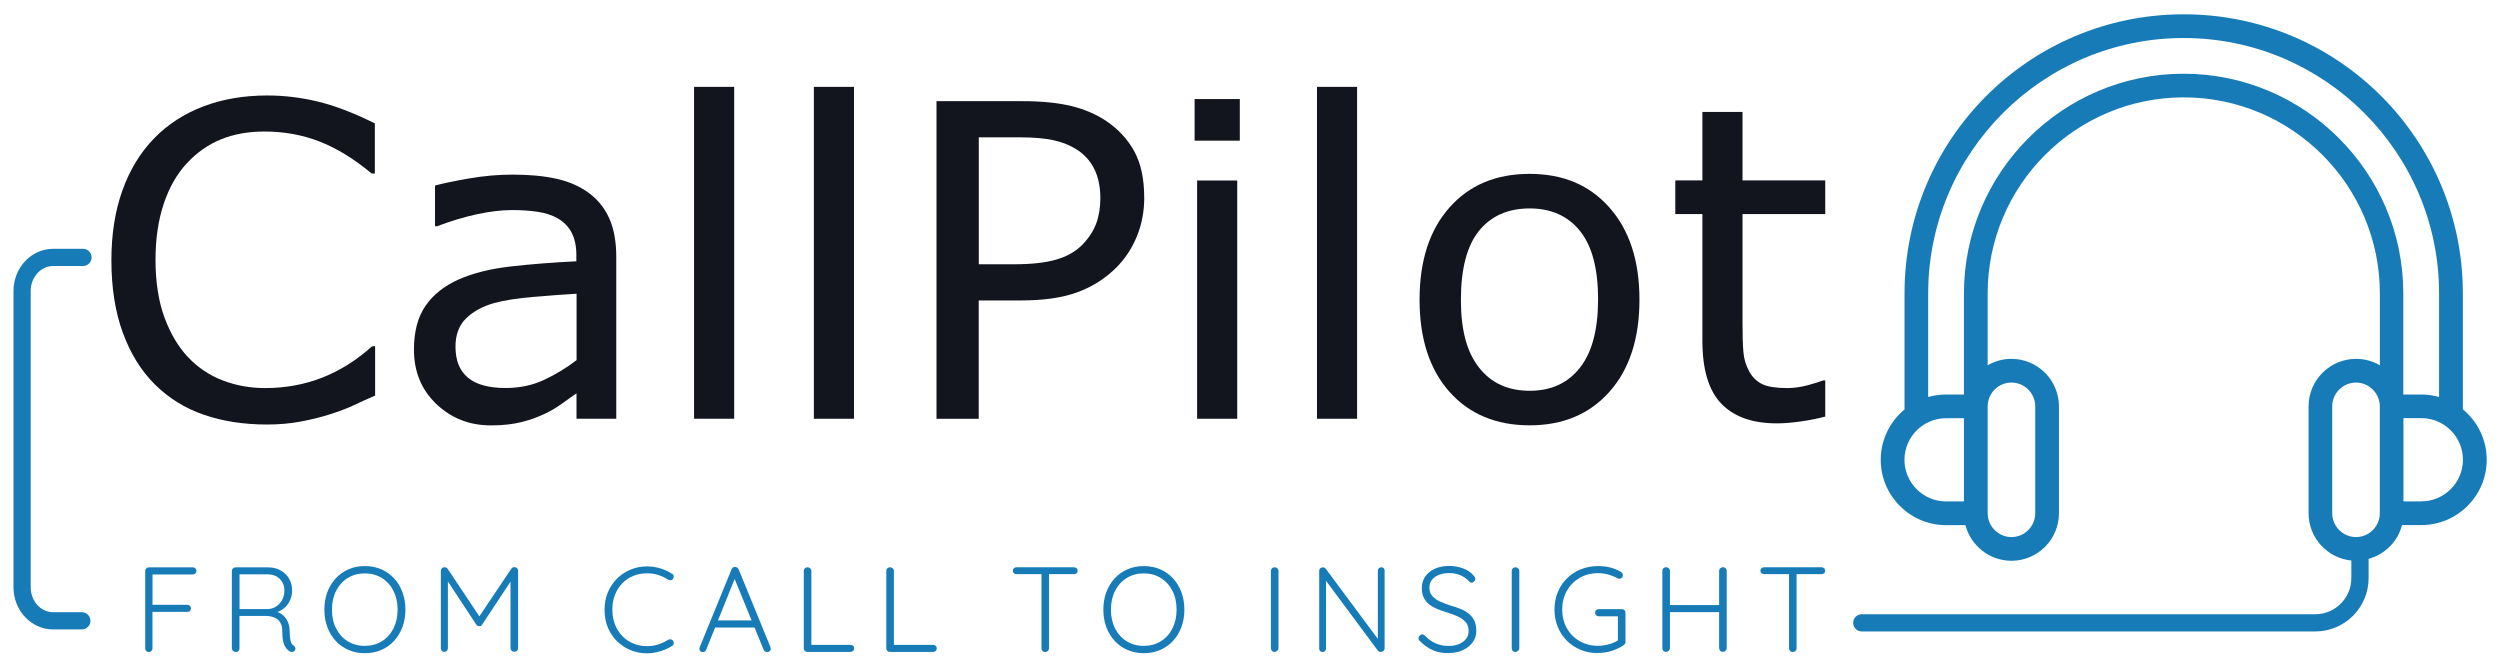 <?xml version="1.0" encoding="UTF-8"?>
<svg id="PRINT" xmlns="http://www.w3.org/2000/svg" viewBox="0 0 368.95 98.51">
  <defs>
    <style>
      .cls-1 {
        fill: #167bb7;
      }

      .cls-2 {
        fill: #13151e;
      }
    </style>
  </defs>
  <g id="CUSTOM-group">
    <g>
      <path class="cls-1" d="M21.98,96.22c-.17,0-.3-.05-.4-.16-.1-.11-.15-.23-.15-.37v-11.43c0-.14.05-.27.16-.37.11-.11.23-.16.37-.16h6.5c.15,0,.28.05.38.15.1.1.15.23.15.38,0,.14-.05.27-.15.37-.1.1-.23.15-.38.15h-6.02l.07-.11v4.75l-.09-.16h5.23c.16,0,.28.05.38.15.1.1.15.22.15.37,0,.16-.05.28-.15.38-.1.1-.23.14-.38.14h-5.27l.12-.14v5.54c0,.14-.05.27-.15.37-.1.11-.23.16-.38.16Z"/>
      <path class="cls-1" d="M34.83,96.22c-.18,0-.32-.05-.44-.16-.11-.11-.17-.23-.17-.37v-11.43c0-.14.05-.27.16-.37.11-.11.23-.16.37-.16h4.82c.68,0,1.29.15,1.82.44s.96.69,1.26,1.21c.3.51.46,1.09.46,1.73,0,.52-.1,1.01-.29,1.45-.19.44-.46.81-.8,1.12-.35.3-.73.53-1.16.67l-.63-.2c.44.04.85.18,1.23.42s.69.58.92,1c.23.42.35.93.37,1.53.01.51.04.91.08,1.2.04.29.1.5.19.64.08.14.19.26.32.34.12.07.2.17.24.3.04.13.03.26-.04.38-.05.1-.12.16-.2.2-.09.04-.18.06-.28.06s-.19-.02-.29-.07c-.17-.1-.34-.24-.51-.45-.17-.2-.32-.5-.43-.89-.11-.39-.17-.94-.17-1.64,0-.46-.07-.84-.22-1.14-.15-.3-.34-.53-.57-.69-.23-.16-.49-.27-.77-.34-.28-.06-.55-.1-.8-.1h-4.16l.2-.25v5.05c0,.14-.05.27-.14.37s-.22.16-.37.16ZM35.15,89.89h4.48c.4-.04.79-.17,1.14-.4.36-.23.65-.55.87-.96.22-.4.33-.87.33-1.41,0-.68-.23-1.24-.69-1.69s-1.06-.67-1.79-.67h-4.27l.13-.25v5.63l-.2-.25Z"/>
      <path class="cls-1" d="M59.83,89.97c0,.94-.15,1.8-.44,2.58-.29.78-.71,1.46-1.24,2.04s-1.17,1.02-1.9,1.34c-.73.31-1.53.47-2.4.47s-1.67-.16-2.4-.47c-.73-.32-1.37-.76-1.9-1.34s-.95-1.26-1.24-2.04c-.29-.78-.44-1.64-.44-2.58s.15-1.8.44-2.58c.29-.78.71-1.46,1.24-2.04.54-.58,1.17-1.02,1.9-1.34.73-.32,1.53-.47,2.4-.47s1.67.16,2.4.47c.73.32,1.37.76,1.9,1.34.54.58.95,1.26,1.24,2.04.29.78.44,1.64.44,2.58ZM58.68,89.97c0-1.06-.21-1.99-.62-2.79-.41-.8-.98-1.43-1.71-1.88-.73-.45-1.57-.68-2.52-.68s-1.78.23-2.51.68c-.73.45-1.3,1.08-1.71,1.88-.41.8-.62,1.74-.62,2.79s.2,1.99.62,2.79c.41.8.98,1.43,1.71,1.88.73.45,1.57.68,2.51.68s1.79-.23,2.52-.68c.73-.45,1.3-1.08,1.71-1.88s.62-1.73.62-2.79Z"/>
      <path class="cls-1" d="M65.58,83.71c.08,0,.17.02.26.05.09.04.16.1.22.18l4.93,7.39-.48-.02,4.95-7.38c.13-.18.29-.25.48-.23.14,0,.27.05.37.15.1.1.15.23.15.38v11.43c0,.14-.05.27-.16.37s-.24.16-.39.16c-.17,0-.3-.05-.41-.16-.11-.11-.16-.23-.16-.37v-10.34l.32.04-4.52,6.84c-.04.07-.09.13-.16.17-.07.04-.15.06-.25.04-.08.01-.16,0-.24-.04s-.14-.1-.19-.17l-4.54-6.91.34-.23v10.61c0,.14-.05.27-.15.37-.1.11-.23.16-.38.16s-.28-.05-.37-.16c-.1-.11-.14-.23-.14-.37v-11.43c0-.14.05-.27.15-.37.1-.11.23-.16.38-.16Z"/>
      <path class="cls-1" d="M99.17,84.64c.14.1.23.22.25.37.02.15-.01.29-.11.44-.08.11-.19.17-.32.18-.13.01-.26-.01-.37-.07-.45-.3-.94-.53-1.46-.7s-1.07-.25-1.67-.25c-.73,0-1.4.13-2.03.38s-1.17.63-1.63,1.11c-.47.48-.83,1.05-1.08,1.71-.26.65-.38,1.37-.38,2.16s.13,1.54.39,2.21c.26.66.63,1.23,1.1,1.71.47.48,1.01.84,1.63,1.09.62.25,1.29.38,2,.38.58,0,1.13-.08,1.65-.25s1-.39,1.46-.68c.12-.07.25-.1.38-.08s.25.09.33.21c.11.13.15.27.12.42-.03.15-.11.27-.24.35-.3.19-.65.37-1.05.54-.4.17-.83.3-1.29.4-.45.1-.9.15-1.36.15-.86,0-1.66-.16-2.41-.46-.75-.31-1.42-.75-2-1.31-.58-.57-1.04-1.24-1.37-2.03-.33-.79-.49-1.66-.49-2.62s.16-1.78.48-2.56c.32-.78.77-1.46,1.34-2.03s1.24-1.02,2-1.34c.76-.32,1.58-.48,2.45-.48.68,0,1.33.1,1.96.29.63.19,1.2.46,1.71.8Z"/>
      <path class="cls-1" d="M108.56,85.09l-4.34,10.79c-.05.12-.11.21-.2.27-.08.06-.18.09-.29.09-.17,0-.29-.04-.37-.13-.08-.09-.13-.2-.14-.33-.01-.06,0-.13.02-.21l4.72-11.54c.06-.13.13-.22.22-.28s.19-.08.31-.08.22.03.31.1c.09.06.16.15.21.26l4.7,11.48c.02.07.04.14.04.21,0,.17-.05.29-.16.38s-.23.13-.38.13c-.12,0-.22-.03-.31-.1-.09-.06-.16-.15-.21-.26l-4.45-10.86.32.07ZM105.26,92.61l.45-1.05h5.54l.21,1.05h-6.2Z"/>
      <path class="cls-1" d="M125.53,95.16c.14,0,.27.05.37.15.11.1.16.22.16.37,0,.15-.05.28-.16.38-.11.1-.23.15-.37.15h-6.38c-.16,0-.28-.05-.38-.16-.1-.11-.15-.23-.15-.37v-11.43c0-.14.05-.27.16-.37.11-.11.24-.16.41-.16.14,0,.27.05.38.16.11.11.17.23.17.37v11.22l-.34-.3h6.13Z"/>
      <path class="cls-1" d="M137.71,95.16c.14,0,.27.05.38.15.11.1.16.22.16.37,0,.15-.05.28-.16.38-.11.1-.23.15-.38.15h-6.38c-.15,0-.28-.05-.38-.16-.1-.11-.15-.23-.15-.37v-11.43c0-.14.05-.27.16-.37.11-.11.24-.16.41-.16.14,0,.27.05.38.16.11.11.17.23.17.37v11.22l-.34-.3h6.13Z"/>
      <path class="cls-1" d="M150,84.73c-.14,0-.27-.05-.37-.14-.11-.1-.16-.22-.16-.37,0-.14.05-.26.16-.36s.23-.14.37-.14h8.5c.14,0,.27.05.38.14s.16.22.16.37-.05.28-.16.37-.23.13-.38.13h-8.5ZM154.25,96.22c-.17,0-.3-.05-.4-.16-.1-.11-.15-.23-.15-.37v-11.38h1.11v11.38c0,.14-.05.27-.16.37s-.24.16-.39.16Z"/>
      <path class="cls-1" d="M174.79,89.97c0,.94-.15,1.8-.44,2.58-.29.78-.71,1.46-1.24,2.04s-1.17,1.02-1.9,1.34c-.73.31-1.53.47-2.4.47s-1.67-.16-2.4-.47c-.73-.32-1.37-.76-1.9-1.34s-.95-1.26-1.24-2.04c-.29-.78-.44-1.64-.44-2.58s.15-1.8.44-2.58c.29-.78.71-1.46,1.24-2.04.54-.58,1.17-1.02,1.9-1.34.73-.32,1.53-.47,2.4-.47s1.67.16,2.4.47c.73.32,1.37.76,1.9,1.34.54.58.95,1.26,1.24,2.04.29.78.44,1.64.44,2.58ZM173.64,89.97c0-1.06-.2-1.99-.62-2.79-.41-.8-.98-1.43-1.71-1.88-.73-.45-1.57-.68-2.52-.68s-1.78.23-2.51.68c-.73.45-1.3,1.08-1.71,1.88-.41.8-.62,1.74-.62,2.79s.21,1.99.62,2.79.98,1.43,1.71,1.88c.73.45,1.57.68,2.51.68s1.79-.23,2.52-.68c.73-.45,1.3-1.08,1.71-1.88.41-.8.62-1.73.62-2.79Z"/>
      <path class="cls-1" d="M188.68,95.66c-.01.15-.07.29-.19.39-.11.11-.24.16-.38.16-.17,0-.3-.05-.4-.16-.1-.11-.15-.24-.15-.39v-11.39c0-.15.05-.29.16-.39.11-.11.24-.16.41-.16.14,0,.27.05.38.16.11.11.17.24.17.39v11.39Z"/>
      <path class="cls-1" d="M203.84,83.71c.15,0,.28.05.37.14s.13.21.13.36v11.43c0,.18-.06.32-.17.42-.11.1-.24.15-.38.15-.07,0-.15-.01-.23-.04-.08-.03-.15-.07-.2-.13l-7.97-10.73.3-.16v10.59c0,.13-.05.24-.14.34-.1.1-.21.14-.36.14-.16,0-.28-.05-.37-.14-.09-.1-.13-.21-.13-.34v-11.48c0-.18.05-.31.16-.4.11-.09.23-.13.36-.13.07,0,.15.01.23.04.08.03.15.08.2.15l7.88,10.61-.18.32v-10.63c0-.14.05-.26.15-.36.1-.1.22-.14.35-.14Z"/>
      <path class="cls-1" d="M213.82,96.39c-.9.01-1.69-.13-2.36-.43s-1.3-.74-1.91-1.34c-.06-.05-.11-.11-.15-.18s-.06-.15-.06-.25c0-.14.06-.27.17-.39.11-.12.24-.18.38-.18s.27.06.39.18c.47.5.99.88,1.58,1.14.59.26,1.22.39,1.9.39.57,0,1.08-.09,1.53-.27.45-.18.8-.43,1.06-.77.26-.33.39-.72.39-1.16,0-.55-.15-.99-.45-1.33-.3-.34-.69-.62-1.18-.84-.49-.22-1.03-.42-1.62-.6-.49-.14-.95-.31-1.39-.49s-.83-.41-1.18-.68c-.35-.27-.61-.6-.8-.99-.19-.39-.29-.87-.29-1.43,0-.63.17-1.19.5-1.68.33-.49.81-.87,1.42-1.15.61-.28,1.32-.42,2.13-.42.7,0,1.38.12,2.03.36s1.16.59,1.55,1.05c.18.19.27.36.27.52,0,.12-.06.24-.18.36-.12.12-.25.18-.39.18-.12,0-.22-.04-.3-.13-.2-.25-.46-.47-.77-.67-.31-.2-.65-.35-1.03-.46s-.76-.16-1.17-.16c-.56,0-1.06.09-1.51.26-.45.17-.8.42-1.05.74-.26.32-.38.71-.38,1.16,0,.5.14.91.43,1.23.29.32.66.59,1.12.8.47.21.96.4,1.48.58.51.14,1,.31,1.47.49s.89.41,1.25.69.65.62.86,1.04c.21.42.31.94.31,1.57s-.17,1.16-.52,1.64c-.35.49-.82.87-1.42,1.16-.6.29-1.31.44-2.12.45Z"/>
      <path class="cls-1" d="M224.22,95.66c-.01.15-.07.29-.19.39s-.24.16-.38.16c-.17,0-.3-.05-.4-.16-.1-.11-.15-.24-.15-.39v-11.39c0-.15.05-.29.16-.39.11-.11.24-.16.41-.16.14,0,.27.05.38.16.11.11.17.24.17.39v11.39Z"/>
      <path class="cls-1" d="M235.84,96.39c-.92,0-1.77-.16-2.55-.48-.79-.32-1.47-.77-2.05-1.35-.58-.58-1.03-1.26-1.35-2.05-.32-.79-.48-1.64-.48-2.55s.16-1.77.48-2.55c.32-.79.77-1.47,1.35-2.04.58-.58,1.26-1.03,2.05-1.35.79-.32,1.64-.48,2.55-.48.63,0,1.24.07,1.83.22s1.12.37,1.58.67c.08.06.15.13.19.2.04.08.06.16.06.24,0,.17-.05.3-.16.4-.11.1-.22.15-.34.15-.06,0-.12,0-.17-.03s-.1-.04-.15-.06c-.4-.23-.85-.4-1.32-.54-.48-.13-.98-.2-1.52-.2-1.02,0-1.93.23-2.73.7s-1.42,1.1-1.88,1.91c-.45.81-.68,1.73-.68,2.75s.23,1.94.68,2.75c.45.81,1.08,1.45,1.88,1.91s1.71.7,2.73.7c.54,0,1.07-.08,1.62-.23.54-.15,1.01-.36,1.4-.63l-.09.37v-4.11l.27.25h-3.09c-.15,0-.29-.05-.39-.16-.11-.11-.16-.23-.16-.37,0-.17.05-.3.16-.39s.24-.14.39-.14h3.41c.15,0,.28.05.38.15.1.1.15.23.15.38v4.3c0,.1-.02.18-.07.27-.05.08-.11.16-.2.21-.52.36-1.11.64-1.76.85-.65.21-1.33.31-2.03.31Z"/>
      <path class="cls-1" d="M245.9,83.71c.14,0,.27.05.38.16.11.11.17.24.17.39v11.39c-.01.15-.07.29-.19.39s-.24.16-.38.16c-.17,0-.3-.05-.4-.16-.1-.11-.15-.24-.15-.39v-11.39c0-.15.05-.29.16-.39.11-.11.24-.16.41-.16ZM245.81,89.3h8.48l-.02,1.04h-8.54l.07-1.04ZM254.28,83.71c.17,0,.3.05.4.16.1.11.15.24.15.39v11.39c-.01.15-.07.29-.17.39-.1.11-.24.16-.4.16-.15,0-.29-.05-.39-.16s-.16-.24-.16-.39v-11.39c0-.15.06-.29.17-.39.11-.11.25-.16.4-.16Z"/>
      <path class="cls-1" d="M260.33,84.73c-.14,0-.27-.05-.37-.14-.11-.1-.16-.22-.16-.37,0-.14.05-.26.16-.36.11-.1.23-.14.37-.14h8.5c.14,0,.27.05.37.14.11.1.16.22.16.37s-.05.28-.16.37c-.11.09-.23.13-.37.13h-8.5ZM264.58,96.22c-.17,0-.3-.05-.4-.16-.1-.11-.15-.23-.15-.37v-11.38h1.11v11.38c0,.14-.05.27-.16.37s-.24.16-.39.16Z"/>
    </g>
    <g>
      <path class="cls-2" d="M55.31,58.4c-1.15.5-2.2.97-3.13,1.42-.93.44-2.16.9-3.67,1.38-1.28.4-2.67.74-4.17,1.02s-3.15.43-4.96.43c-3.4,0-6.49-.48-9.27-1.43-2.78-.95-5.2-2.45-7.25-4.48-2.01-1.99-3.59-4.53-4.72-7.6-1.13-3.07-1.7-6.65-1.7-10.72,0-3.86.54-7.31,1.64-10.35,1.09-3.04,2.66-5.61,4.72-7.71,1.99-2.03,4.4-3.59,7.22-4.66,2.82-1.07,5.95-1.61,9.4-1.61,2.52,0,5.03.3,7.54.91s5.29,1.68,8.36,3.21v7.4h-.47c-2.58-2.16-5.14-3.73-7.68-4.72-2.54-.99-5.26-1.48-8.15-1.48-2.37,0-4.51.38-6.4,1.15-1.9.77-3.59,1.96-5.08,3.57-1.45,1.57-2.58,3.56-3.38,5.96-.81,2.4-1.21,5.18-1.21,8.32s.45,6.13,1.34,8.5c.89,2.37,2.04,4.3,3.45,5.79,1.47,1.55,3.18,2.7,5.15,3.45s4.03,1.12,6.22,1.12c3,0,5.81-.51,8.44-1.54s5.08-2.57,7.37-4.63h.44v7.3Z"/>
      <path class="cls-2" d="M90.97,61.8h-5.89v-3.75c-.52.36-1.23.85-2.12,1.5-.89.64-1.76,1.15-2.6,1.53-.99.48-2.12.89-3.4,1.21-1.28.32-2.78.49-4.5.49-3.17,0-5.85-1.05-8.06-3.15-2.2-2.1-3.31-4.77-3.31-8.03,0-2.66.57-4.82,1.71-6.47s2.77-2.94,4.89-3.89c2.14-.94,4.71-1.58,7.71-1.92,3-.34,6.22-.59,9.66-.76v-.91c0-1.34-.24-2.45-.71-3.34-.47-.88-1.15-1.57-2.03-2.08-.84-.48-1.85-.81-3.02-.98-1.18-.17-2.4-.25-3.68-.25-1.55,0-3.28.2-5.19.61-1.91.41-3.88,1-5.92,1.78h-.31v-6.01c1.15-.31,2.82-.66,5-1.04s4.33-.57,6.45-.57c2.48,0,4.63.2,6.47.61,1.84.41,3.43,1.11,4.77,2.09,1.32.97,2.33,2.21,3.02,3.75.69,1.53,1.04,3.43,1.04,5.7v23.86ZM85.09,53.14v-9.79c-1.8.1-3.93.26-6.37.47-2.44.21-4.38.51-5.81.91-1.7.48-3.07,1.23-4.12,2.25-1.05,1.02-1.57,2.42-1.57,4.2,0,2.01.61,3.53,1.83,4.55,1.22,1.02,3.07,1.53,5.57,1.53,2.08,0,3.98-.4,5.7-1.21s3.32-1.78,4.78-2.91Z"/>
      <path class="cls-2" d="M108.35,61.8h-5.92V12.82h5.92v48.97Z"/>
      <path class="cls-2" d="M126.03,61.8h-5.92V12.82h5.92v48.97Z"/>
      <path class="cls-2" d="M168.87,29.1c0,2.08-.36,4-1.09,5.78-.72,1.77-1.74,3.31-3.04,4.61-1.62,1.62-3.53,2.83-5.73,3.64-2.2.81-4.98,1.21-8.34,1.21h-6.23v17.47h-6.23V14.93h12.72c2.81,0,5.19.24,7.14.71,1.95.47,3.68,1.21,5.19,2.22,1.78,1.2,3.16,2.69,4.14,4.47.97,1.78,1.46,4.04,1.46,6.77ZM162.39,29.25c0-1.62-.28-3.02-.85-4.22-.57-1.2-1.43-2.17-2.58-2.93-1.01-.65-2.16-1.12-3.45-1.4-1.29-.28-2.92-.43-4.89-.43h-6.17v18.73h5.26c2.52,0,4.56-.23,6.14-.68,1.57-.45,2.85-1.17,3.84-2.16.99-1.01,1.68-2.07,2.09-3.18.41-1.11.61-2.36.61-3.75Z"/>
      <path class="cls-2" d="M182.97,20.76h-6.67v-6.14h6.67v6.14ZM182.59,61.8h-5.92V26.64h5.92v35.16Z"/>
      <path class="cls-2" d="M200.28,61.8h-5.92V12.82h5.92v48.97Z"/>
      <path class="cls-2" d="M241.95,44.23c0,5.73-1.47,10.25-4.41,13.57-2.94,3.31-6.87,4.97-11.8,4.97s-8.92-1.66-11.85-4.97c-2.93-3.32-4.39-7.84-4.39-13.57s1.46-10.26,4.39-13.58c2.93-3.33,6.88-4.99,11.85-4.99s8.86,1.66,11.8,4.99c2.94,3.33,4.41,7.85,4.41,13.58ZM235.85,44.23c0-4.55-.89-7.94-2.68-10.15-1.78-2.21-4.26-3.32-7.43-3.32s-5.7,1.11-7.48,3.32c-1.77,2.21-2.66,5.6-2.66,10.15s.89,7.75,2.68,10.02c1.78,2.28,4.27,3.42,7.46,3.42s5.62-1.13,7.41-3.38c1.79-2.26,2.69-5.61,2.69-10.06Z"/>
      <path class="cls-2" d="M269.37,61.48c-1.11.29-2.32.54-3.64.72-1.31.19-2.48.28-3.51.28-3.59,0-6.32-.97-8.18-2.9-1.87-1.93-2.8-5.03-2.8-9.29v-18.7h-4v-4.97h4v-10.1h5.92v10.1h12.21v4.97h-12.21v16.02c0,1.85.04,3.29.13,4.33.08,1.04.38,2.01.88,2.91.46.84,1.1,1.45,1.9,1.84s2.04.58,3.7.58c.97,0,1.97-.14,3.02-.42,1.05-.28,1.8-.52,2.27-.71h.31v5.32Z"/>
    </g>
    <g id="CUSTOM-group-2" data-name="CUSTOM-group">
      <path class="cls-1" d="M363.47,60.43v-17.12c0-22.77-18.42-41.2-41.2-41.2s-41.2,18.43-41.2,41.2v17.12c-2.14,1.77-3.51,4.44-3.51,7.43,0,5.31,4.32,9.64,9.64,9.64h2.86c.78,3.02,3.53,5.26,6.79,5.26,3.86,0,7.01-3.14,7.01-7.01v-15.78c0-3.86-3.14-7.01-7.01-7.01-1.28,0-2.48.35-3.51.95v-10.6c0-15.96,12.98-28.94,28.94-28.94s28.94,12.98,28.94,28.94v10.6c-1.03-.6-2.23-.95-3.51-.95-3.86,0-7.01,3.14-7.01,7.01v15.78c0,3.63,2.77,6.62,6.31,6.97v2.61c0,2.93-2.39,5.32-5.32,5.32h-66.93c-.7,0-1.27.57-1.27,1.27s.57,1.27,1.27,1.27h66.93c4.34,0,7.87-3.53,7.87-7.87v-2.84c2.41-.67,4.31-2.56,4.93-4.99h2.86c5.31,0,9.64-4.32,9.64-9.64,0-2.99-1.37-5.66-3.51-7.43ZM289.84,74h-2.64c-3.39,0-6.14-2.76-6.14-6.14h0c0-3.39,2.76-6.14,6.14-6.14h2.64v12.29ZM296.85,56.46c1.94,0,3.51,1.58,3.51,3.51v15.78c0,1.94-1.58,3.51-3.51,3.51s-3.51-1.58-3.51-3.51v-15.78c0-1.94,1.58-3.51,3.51-3.51ZM351.21,75.75c0,1.94-1.58,3.51-3.51,3.51s-3.51-1.58-3.51-3.51v-15.78c0-1.94,1.58-3.51,3.51-3.51s3.51,1.58,3.51,3.51v15.78ZM322.27,10.88c-17.88,0-32.43,14.55-32.43,32.43v14.91h-2.64c-.91,0-1.8.13-2.64.37v-15.28c0-20.79,16.91-37.7,37.7-37.7s37.7,16.91,37.7,37.7v15.28c-.84-.24-1.72-.37-2.64-.37h-2.64v-14.91c0-17.88-14.55-32.43-32.43-32.43ZM357.34,74h-2.64v-12.29h2.64c3.39,0,6.14,2.76,6.14,6.14s-2.76,6.14-6.14,6.14Z"/>
      <path class="cls-1" d="M12.08,92.89h-4.24c-3.23,0-5.85-2.79-5.85-6.22v-43.73c0-3.43,2.63-6.22,5.85-6.22h4.41c.7,0,1.27.57,1.27,1.27s-.57,1.27-1.27,1.27h-4.41c-1.82,0-3.31,1.65-3.31,3.68v43.73c0,2.03,1.48,3.68,3.31,3.68h4.24c.7,0,1.27.57,1.27,1.27s-.57,1.27-1.27,1.27Z"/>
    </g>
  </g>
</svg>